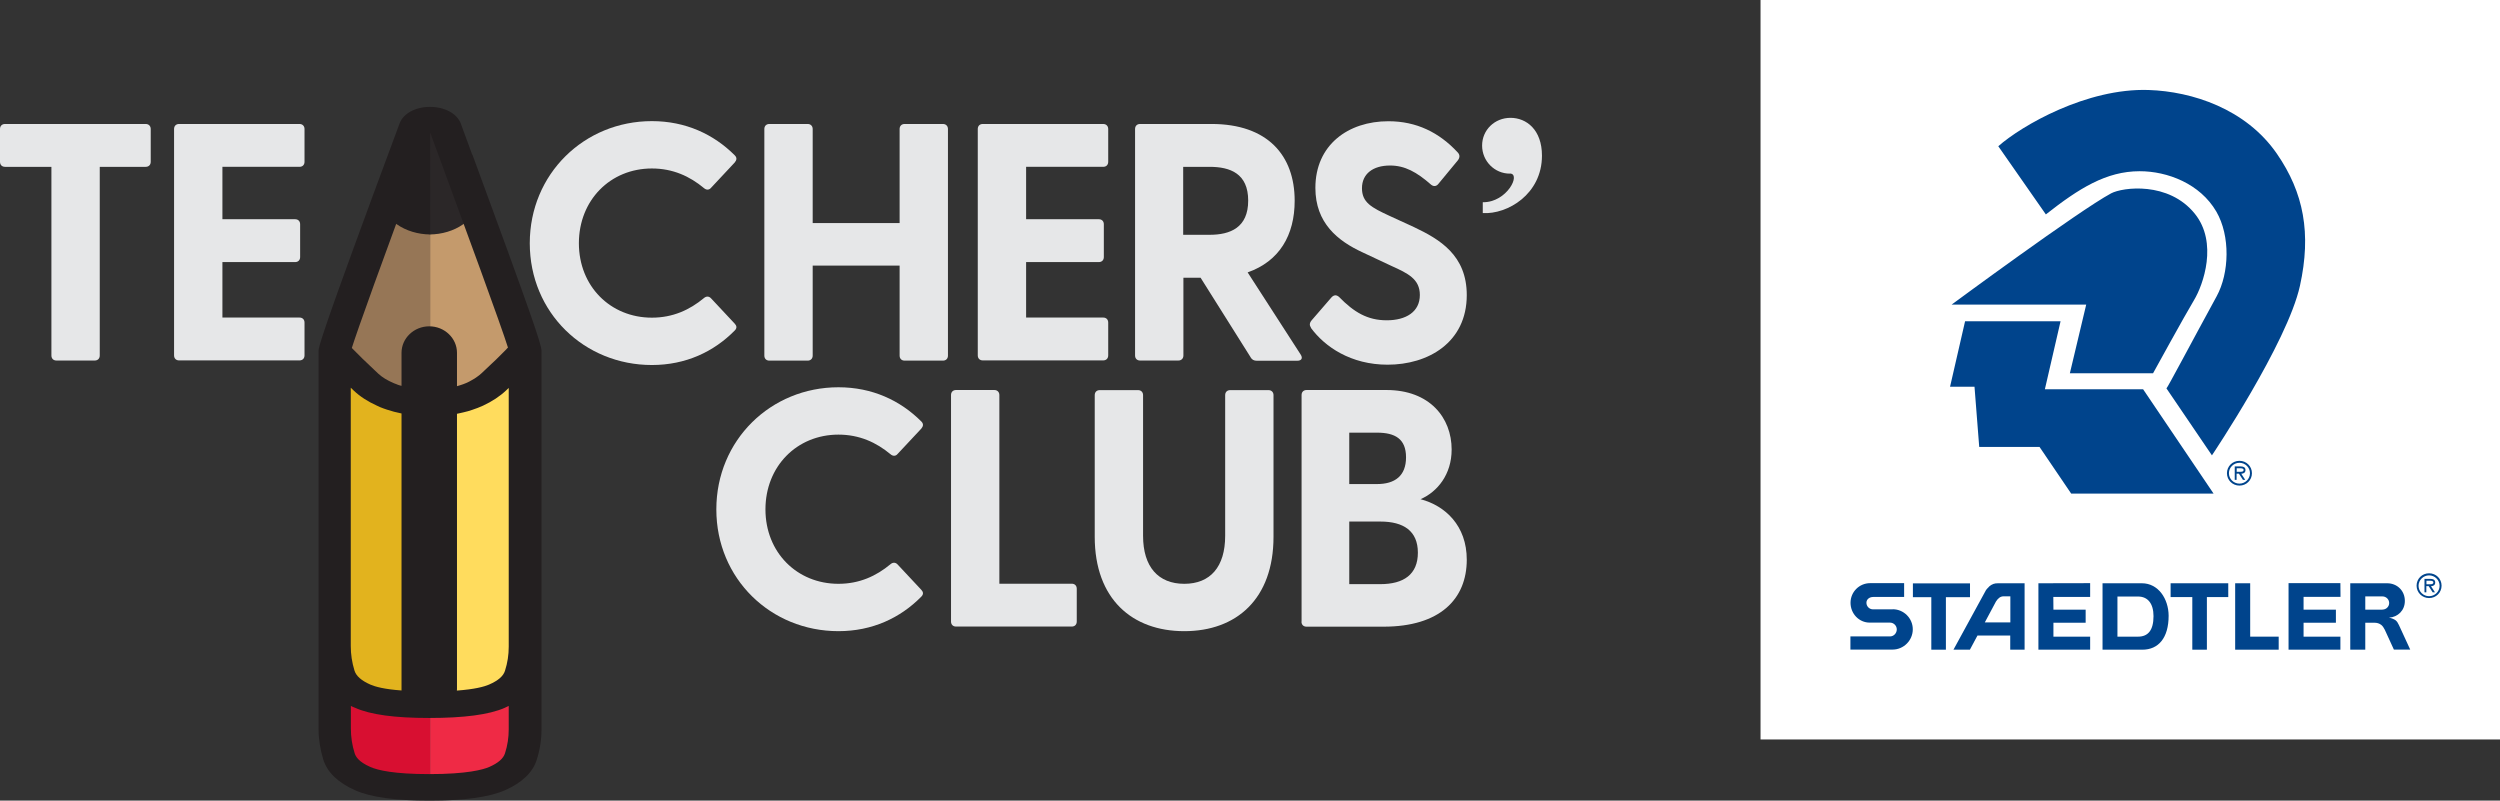 <?xml version="1.0" encoding="UTF-8"?>
<svg id="Layer_2" data-name="Layer 2" xmlns="http://www.w3.org/2000/svg" viewBox="0 0 228.07 73.04">
  <rect x="0" y="0" width="228.07" height="73.04" fill="#333333" stroke="none"/>
  <defs>
    <style>
      .cls-1 {
        fill: #d80f31;
      }

      .cls-2 {
        fill: #e2b31e;
      }

      .cls-3 {
        fill: #231f20;
      }

      .cls-4 {
        fill: #ef2a45;
      }

      .cls-5 {
        fill: #c49a6c;
      }

      .cls-6 {
        fill: #2b2728;
      }

      .cls-7 {
        fill: #967656;
      }

      .cls-8 {
        fill: #fff;
      }

      .cls-9 {
        fill: #00448c;
      }

      .cls-10 {
        fill: #e6e7e8;
      }

      .cls-11 {
        fill: #ffdc5d;
      }
    </style>
  </defs>
  <g id="Layer_2-2" data-name="Layer 2">
    <g>
      <path class="cls-10" d="M4.69,32.43V15.22H.46c-.28,0-.46-.18-.46-.46v-2.99c0-.28.18-.46.46-.46h12.83c.28,0,.46.19.46.46v2.99c0,.28-.18.46-.46.46h-4.19v17.21c0,.28-.18.46-.46.46h-3.49c-.28,0-.46-.18-.46-.46Z"/>
      <path class="cls-10" d="M15.88,32.43V11.77c0-.28.18-.46.46-.46h10.98c.28,0,.46.19.46.46v2.99c0,.28-.18.46-.46.46h-7.03v4.78h6.63c.28,0,.46.18.46.46v2.99c0,.28-.18.46-.46.46h-6.63v5.06h7.03c.28,0,.46.18.46.46v2.99c0,.28-.18.46-.46.46h-10.98c-.28,0-.46-.18-.46-.46Z"/>
      <path class="cls-10" d="M48.33,22.19c0-6.32,4.97-11.14,11.14-11.14,3.08,0,5.64,1.2,7.56,3.12.22.22.18.43,0,.65l-2.16,2.31c-.18.22-.43.22-.65.03-1.3-1.08-2.84-1.79-4.75-1.79-3.8,0-6.66,2.9-6.66,6.82s2.87,6.79,6.66,6.79c1.91,0,3.45-.71,4.75-1.79.21-.18.46-.18.65.03l2.16,2.31c.18.19.22.4,0,.62-1.91,1.94-4.47,3.15-7.56,3.15-6.17,0-11.14-4.78-11.14-11.11Z"/>
      <path class="cls-10" d="M69.73,32.43V11.77c0-.28.18-.46.46-.46h3.49c.28,0,.46.19.46.46v8.58h7.93v-8.58c0-.28.18-.46.46-.46h3.49c.28,0,.46.19.46.46v20.67c0,.28-.18.46-.46.46h-3.49c-.28,0-.46-.18-.46-.46v-8.21h-7.93v8.21c0,.28-.19.46-.46.46h-3.49c-.28,0-.46-.18-.46-.46Z"/>
      <path class="cls-10" d="M89.2,32.43V11.77c0-.28.18-.46.46-.46h10.98c.28,0,.46.19.46.46v2.99c0,.28-.18.46-.46.46h-7.03v4.78h6.63c.28,0,.46.18.46.46v2.99c0,.28-.18.46-.46.46h-6.63v5.06h7.03c.28,0,.46.18.46.46v2.99c0,.28-.18.46-.46.46h-10.98c-.28,0-.46-.18-.46-.46Z"/>
      <path class="cls-10" d="M114.09,32.59l-4.56-7.25h-1.57v7.09c0,.28-.19.46-.46.46h-3.49c-.28,0-.46-.18-.46-.46V11.77c0-.28.18-.46.46-.46h6.51c5.12,0,7.59,2.87,7.59,7,0,3.15-1.39,5.52-4.29,6.54l4.84,7.5c.22.34.06.56-.31.56h-3.7c-.25,0-.43-.09-.56-.31ZM110.35,21.42c1.88,0,3.52-.65,3.52-3.12s-1.64-3.08-3.52-3.08h-2.41v6.2h2.41Z"/>
      <path class="cls-10" d="M119.6,29.9c-.15-.22-.15-.43.06-.68l1.79-2.07c.22-.25.46-.28.71-.06,1.36,1.39,2.59,2.13,4.35,2.13s3.02-.77,3.02-2.31c0-1.45-1.08-1.97-2.59-2.65l-2.62-1.23c-2.28-1.05-4.32-2.68-4.32-5.89,0-3.92,2.99-6.08,6.66-6.08,2.56,0,4.63,1.02,6.32,2.84.21.22.21.46.03.71l-1.76,2.13c-.18.25-.43.31-.68.12-1.33-1.17-2.41-1.76-3.76-1.76-1.57,0-2.56.77-2.56,2.07s.86,1.76,2.53,2.53l2.22,1.02c2.34,1.11,4.81,2.56,4.81,6.2,0,4.35-3.55,6.35-7.22,6.35-3.36,0-5.74-1.64-7-3.36Z"/>
      <path class="cls-10" d="M137.74,15.84c-1.39,0-2.53-1.14-2.53-2.56s1.14-2.53,2.59-2.53,2.87,1.08,2.87,3.45c0,3.52-3.15,5.37-5.4,5.24v-.99c2.22.03,3.52-2.62,2.47-2.62Z"/>
      <g>
        <path class="cls-10" d="M65.35,46.47c0-6.32,4.97-11.14,11.14-11.14,3.08,0,5.64,1.2,7.56,3.12.22.22.18.43,0,.65l-2.16,2.31c-.18.22-.43.22-.65.03-1.3-1.08-2.84-1.79-4.75-1.79-3.8,0-6.66,2.9-6.66,6.82s2.87,6.79,6.66,6.79c1.91,0,3.45-.71,4.75-1.79.21-.18.46-.18.65.03l2.16,2.31c.18.19.22.4,0,.62-1.91,1.94-4.47,3.15-7.56,3.15-6.17,0-11.14-4.78-11.14-11.11Z"/>
        <path class="cls-10" d="M86.76,56.71v-20.67c0-.28.18-.46.46-.46h3.49c.28,0,.46.19.46.46v17.21h6.6c.28,0,.46.18.46.46v2.99c0,.28-.18.46-.46.46h-10.55c-.28,0-.46-.18-.46-.46Z"/>
        <path class="cls-10" d="M99.87,48.97v-12.92c0-.28.18-.46.46-.46h3.49c.28,0,.46.19.46.46v12.83c0,2.84,1.39,4.38,3.76,4.38s3.73-1.54,3.73-4.38v-12.83c0-.28.18-.46.46-.46h3.49c.28,0,.46.19.46.46v12.92c0,5.68-3.39,8.61-8.14,8.61s-8.17-2.93-8.17-8.61Z"/>
        <path class="cls-10" d="M118.74,56.71v-20.67c0-.28.18-.46.46-.46h7.28c3.95,0,5.95,2.53,5.95,5.43,0,2.28-1.3,3.86-2.84,4.53,2.25.59,4.22,2.41,4.22,5.52,0,3.61-2.47,6.11-7.59,6.11h-7.03c-.28,0-.46-.18-.46-.46ZM125.62,44.16c1.63,0,2.65-.74,2.65-2.44s-1.02-2.25-2.65-2.25h-2.53v4.69h2.53ZM125.93,53.29c2.13,0,3.42-.89,3.42-2.87s-1.3-2.84-3.42-2.84h-2.84v5.71h2.84Z"/>
      </g>
      <path class="cls-7" d="M39.24,10.94v25.84c-1.13,0-2.23-.16-3.24-.48-.49-.16-.99-.37-1.42-.6-.43-.26-.83-.53-1.17-.85-.73-.69-1.4-1.32-1.94-1.82-.16-.16-.32-.32-.45-.45-.3-.32-.49-.53-.49-.56,0-.31,1.23-3.75,2.75-7.95,1.52-4.2,3.36-9.13,4.58-12.45.16-.45.77-.68,1.38-.68Z"/>
      <path class="cls-2" d="M39.24,36.79v27.5h-.08c-2.85,0-4.86-.24-6.07-.77-1.19-.53-1.92-1.21-2.17-2.03-.26-.85-.4-1.69-.4-2.54v-26.92s.2.24.49.56c.14.13.3.29.45.45.51.52,1.19,1.16,1.94,1.85.34.31.73.6,1.17.82.43.23.93.43,1.42.6,1.01.32,2.11.48,3.24.48Z"/>
      <path class="cls-1" d="M39.24,64.28v7.55h-.08c-2.85,0-4.86-.27-6.07-.81-1.19-.52-1.92-1.19-2.17-2.03-.26-.84-.4-1.67-.4-2.53v-7.54c0,.85.14,1.69.4,2.54.26.82.99,1.5,2.17,2.03,1.21.53,3.22.77,6.07.77h.08Z"/>
      <path class="cls-5" d="M34.58,35.71c-.43-.23-.83-.52-1.17-.82-.75-.69-1.42-1.34-1.94-1.85.53.5,1.21,1.13,1.94,1.82.34.32.73.6,1.17.85Z"/>
      <path class="cls-5" d="M47.92,31.99c0,.06-.34.43-.87.97-.28.24-.55.52-.87.82-.02,0-.02.02-.02.03-.36.31-.71.66-1.09,1.01l-.02.03c-.51.48-1.13.87-1.84,1.16-.53.23-1.11.4-1.7.53-.43.1-.89.16-1.34.19-.32.03-.61.05-.93.05V10.94c.59,0,1.21.23,1.38.68,2.43,6.63,7.29,19.71,7.29,20.37Z"/>
      <path class="cls-6" d="M39.22,10.95l4.23,8.67-1.18.83c-.88.62-1.97.93-3.07.94,0-3.53.01-10.43.01-10.43Z"/>
      <path class="cls-11" d="M33.41,34.85c.34.32.73.6,1.17.85-.43-.23-.83-.52-1.17-.82-.75-.69-1.42-1.34-1.94-1.85.53.5,1.21,1.13,1.94,1.82Z"/>
      <path class="cls-11" d="M47.92,31.99v27.02c0,.85-.14,1.67-.4,2.5-.26.82-.99,1.48-2.17,2.01-1.19.53-3.24.77-6.11.77v-27.5c.32,0,.61-.02.93-.05.45-.03.91-.1,1.34-.19.59-.13,1.17-.31,1.7-.53.71-.31,1.32-.69,1.84-1.16l.02-.03c.38-.35.73-.71,1.09-1.01,0-.02,0-.03.02-.03.32-.31.59-.58.87-.82.53-.53.87-.9.87-.97Z"/>
      <path class="cls-4" d="M47.92,59v7.54c0,.84-.14,1.67-.4,2.5-.26.81-.99,1.48-2.17,2-1.19.53-3.24.81-6.11.81v-7.55c2.86,0,4.92-.24,6.11-.77,1.19-.53,1.92-1.19,2.17-2.01.26-.82.4-1.64.4-2.5Z"/>
      <path class="cls-3" d="M39.23,10.95l-4.23,8.67,1.18.83c.88.62,1.97.93,3.07.94,0-3.53-.01-10.43-.01-10.43Z"/>
      <path class="cls-3" d="M31.48,33.03c.53.5,1.21,1.13,1.94,1.82.34.32.73.6,1.17.85-.43-.23-.83-.52-1.17-.82-.75-.69-1.42-1.34-1.94-1.85Z"/>
      <path class="cls-3" d="M43.08,14.11l-1.04-2.83h0c-.34-.92-1.47-1.53-2.81-1.53h0c-1.34,0-2.44.6-2.78,1.52-7.39,19.86-7.39,20.44-7.39,20.75v34.45c0,.96.15,1.91.43,2.82.37,1.17,1.34,2.11,2.92,2.81,1.43.63,3.65.94,6.77.94s5.43-.31,6.87-.94c1.57-.69,2.54-1.62,2.91-2.77.29-.9.44-1.85.44-2.8V31.98c0-.55-.95-3.33-6.3-17.87ZM32.1,31.73c.5-1.58,2.55-7.34,7.1-19.57h.07l.97,2.64c2.1,5.72,5.53,15.05,6.1,16.91-.05.05-.11.1-.17.18-.43.45-1.19,1.19-2.25,2.17-.12.11-.25.22-.39.31-.14.11-.3.21-.47.3-.33.2-.7.36-1.1.48-.09.03-.18.06-.27.08v-3.04c0-1.34-1.14-2.42-2.53-2.42s-2.53,1.08-2.53,2.42v3.01s-.08-.02-.12-.03c-.14-.04-.27-.08-.39-.14-.08-.02-.15-.06-.23-.09-.54-.23-1.01-.51-1.38-.85-1.12-1.04-1.98-1.89-2.41-2.34v-.02ZM32.01,35.38c.09.08.18.17.27.26.57.54,1.29,1,2.11,1.37.09.04.18.08.28.13.2.08.41.16.63.23.42.14.87.26,1.33.35v25.13c0,.05,0,.09,0,.14-1.55-.11-2.39-.34-2.85-.54-.81-.36-1.29-.78-1.44-1.27-.23-.75-.34-1.49-.34-2.25v-23.55ZM46.41,66.53c0,.75-.11,1.49-.34,2.19-.15.48-.62.89-1.44,1.25-.56.24-2,.65-5.47.65-3.21,0-4.69-.35-5.37-.65-1.09-.48-1.34-.95-1.44-1.27-.23-.73-.34-1.48-.34-2.23v-2.07c.12.06.24.12.38.17,1.41.63,3.62.93,6.77.93s5.46-.3,6.87-.92c.13-.06.26-.12.38-.18v2.13ZM46.07,61.19c-.15.49-.62.9-1.45,1.26-.46.2-1.32.43-2.94.55.01-.05.01-.1.01-.15v-25.1c.2-.04.39-.08.58-.13.28-.06.55-.14.81-.23.34-.11.67-.24.98-.38.82-.38,1.54-.85,2.13-1.41.08-.07.15-.14.22-.21v23.61c0,.75-.11,1.47-.34,2.19Z"/>
      <rect class="cls-8" x="160.61" width="67.46" height="67.46"/>
      <g>
        <path class="cls-9" d="M178.04,27.79s11.64-8.59,14.55-10.15c1.05-.56,5.25-1.11,7.64,1.86,2.12,2.63.78,6.47-.08,7.89-.86,1.43-3.73,6.66-3.73,6.66h-7.59l1.49-6.26h-12.29ZM182.3,13.34l4.34,6.22c3.03-2.38,5.51-3.94,8.56-3.94,2.54,0,5.51,1.14,6.99,3.68,1.29,2.22,1.19,5.61.03,7.73-2.37,4.34-4.51,8.4-4.58,8.4l4.15,6.11s6.88-10.25,8.03-15.47c1.05-4.77.35-8.49-2.1-12.04-2.83-4.11-7.75-5.69-11.7-5.82-5.64-.19-11.58,3.24-13.72,5.13M179.28,29.31h8.7s-1.43,6.2-1.43,6.2h8.96l6.43,9.52h-12.99l-2.89-4.26h-5.5l-.43-5.49h-2.23s1.37-5.97,1.37-5.97Z"/>
        <path class="cls-9" d="M221.36,53.3h.21c.15,0,.42.03.42-.17,0-.13-.17-.15-.3-.15h-.33v.32ZM221.77,53.47l.37.57h-.21l-.37-.57h-.21v.57h-.17v-1.23h.54c.22,0,.44.06.44.33,0,.24-.17.33-.39.34"/>
        <path class="cls-9" d="M221.6,54.39c.52,0,.96-.42.96-.95s-.44-.95-.96-.95-.96.42-.96.95.44.95.96.95M221.6,54.56c-.63,0-1.14-.5-1.14-1.13s.5-1.13,1.14-1.13,1.14.5,1.14,1.13-.5,1.13-1.14,1.13"/>
        <path class="cls-9" d="M204.05,43.04h.21c.15,0,.42.03.42-.17,0-.13-.17-.15-.3-.15h-.33v.32ZM204.46,43.21l.37.57h-.21l-.37-.57h-.21v.57h-.17v-1.23h.54c.22,0,.44.06.44.33,0,.24-.17.33-.39.34"/>
        <path class="cls-9" d="M204.3,44.12c.52,0,.96-.42.96-.95s-.44-.95-.96-.95-.96.42-.96.95.44.95.96.95M204.3,44.3c-.63,0-1.14-.5-1.14-1.13s.5-1.13,1.14-1.13,1.14.5,1.14,1.13-.5,1.13-1.14,1.13"/>
        <path class="cls-9" d="M172.66,55.59h-1.79c-.33,0-.6-.27-.6-.6s.29-.53.62-.53h2.82v-1.26s-3.1,0-3.1,0c-.99,0-1.79.8-1.79,1.79s.77,1.81,1.75,1.81h1.85c.34,0,.62.28.62.62s-.27.64-.62.64h-3.61s0,1.2,0,1.2h3.85c1.01,0,1.84-.84,1.84-1.85s-.83-1.83-1.83-1.83"/>
      </g>
      <polygon class="cls-9" points="179.72 53.22 174.51 53.22 174.51 54.48 176.19 54.48 176.19 59.27 177.52 59.27 177.52 54.48 179.72 54.48 179.72 53.22"/>
      <path class="cls-9" d="M182.38,54.54c.1-.08.23-.14.42-.14h.6v2.38h-2.33l1.02-1.91c.04-.08.19-.26.29-.32M181.47,53.51c-.13.11-.29.32-.29.32l-2.97,5.44h1.5l.69-1.29h2.99v1.29h1.31v-6.06h-2.43c-.34,0-.55.08-.81.3"/>
      <polygon class="cls-9" points="185.96 59.27 190.68 59.27 190.68 58.08 187.33 58.08 187.33 56.81 190.27 56.81 190.27 55.62 187.33 55.62 187.32 54.46 190.68 54.46 190.68 53.2 185.96 53.21 185.96 59.27"/>
      <path class="cls-9" d="M195.05,58.08h-1.88v-3.66h1.88c.89,0,1.41.64,1.41,1.79,0,1.29-.5,1.87-1.41,1.87M195.4,53.21c-.89,0-3.59,0-3.59,0v6.06h3.63c1.47,0,2.4-1.07,2.4-3.1-.01-1.54-.94-2.96-2.44-2.96"/>
      <polygon class="cls-9" points="198.02 54.47 200 54.47 200 59.27 201.33 59.27 201.33 54.47 203.28 54.47 203.28 53.21 198.02 53.21 198.02 54.47"/>
      <polygon class="cls-9" points="205.28 53.21 203.91 53.21 203.91 59.27 207.88 59.27 207.88 58.08 205.28 58.08 205.28 53.21"/>
      <path class="cls-9" d="M217.35,55.62h-1.57v-1.21h1.57c.33,0,.61.27.61.6s-.27.6-.61.6M218.83,56.99c-.08-.17-.14-.28-.28-.4-.14-.1-.36-.2-.61-.24.82-.06,1.45-.66,1.45-1.53,0-.95-.72-1.61-1.61-1.61h-3.37v6.06h1.37v-2.46h.83c.26,0,.44.06.63.2.12.1.23.25.32.44l.83,1.81h1.49l-1.05-2.28Z"/>
      <polygon class="cls-9" points="213.51 53.2 208.78 53.2 208.78 59.27 213.51 59.27 213.51 58.08 210.15 58.08 210.15 56.81 213.1 56.81 213.1 55.62 210.15 55.62 210.15 54.45 213.52 54.45 213.51 53.2"/>
    </g>
  </g>
</svg>